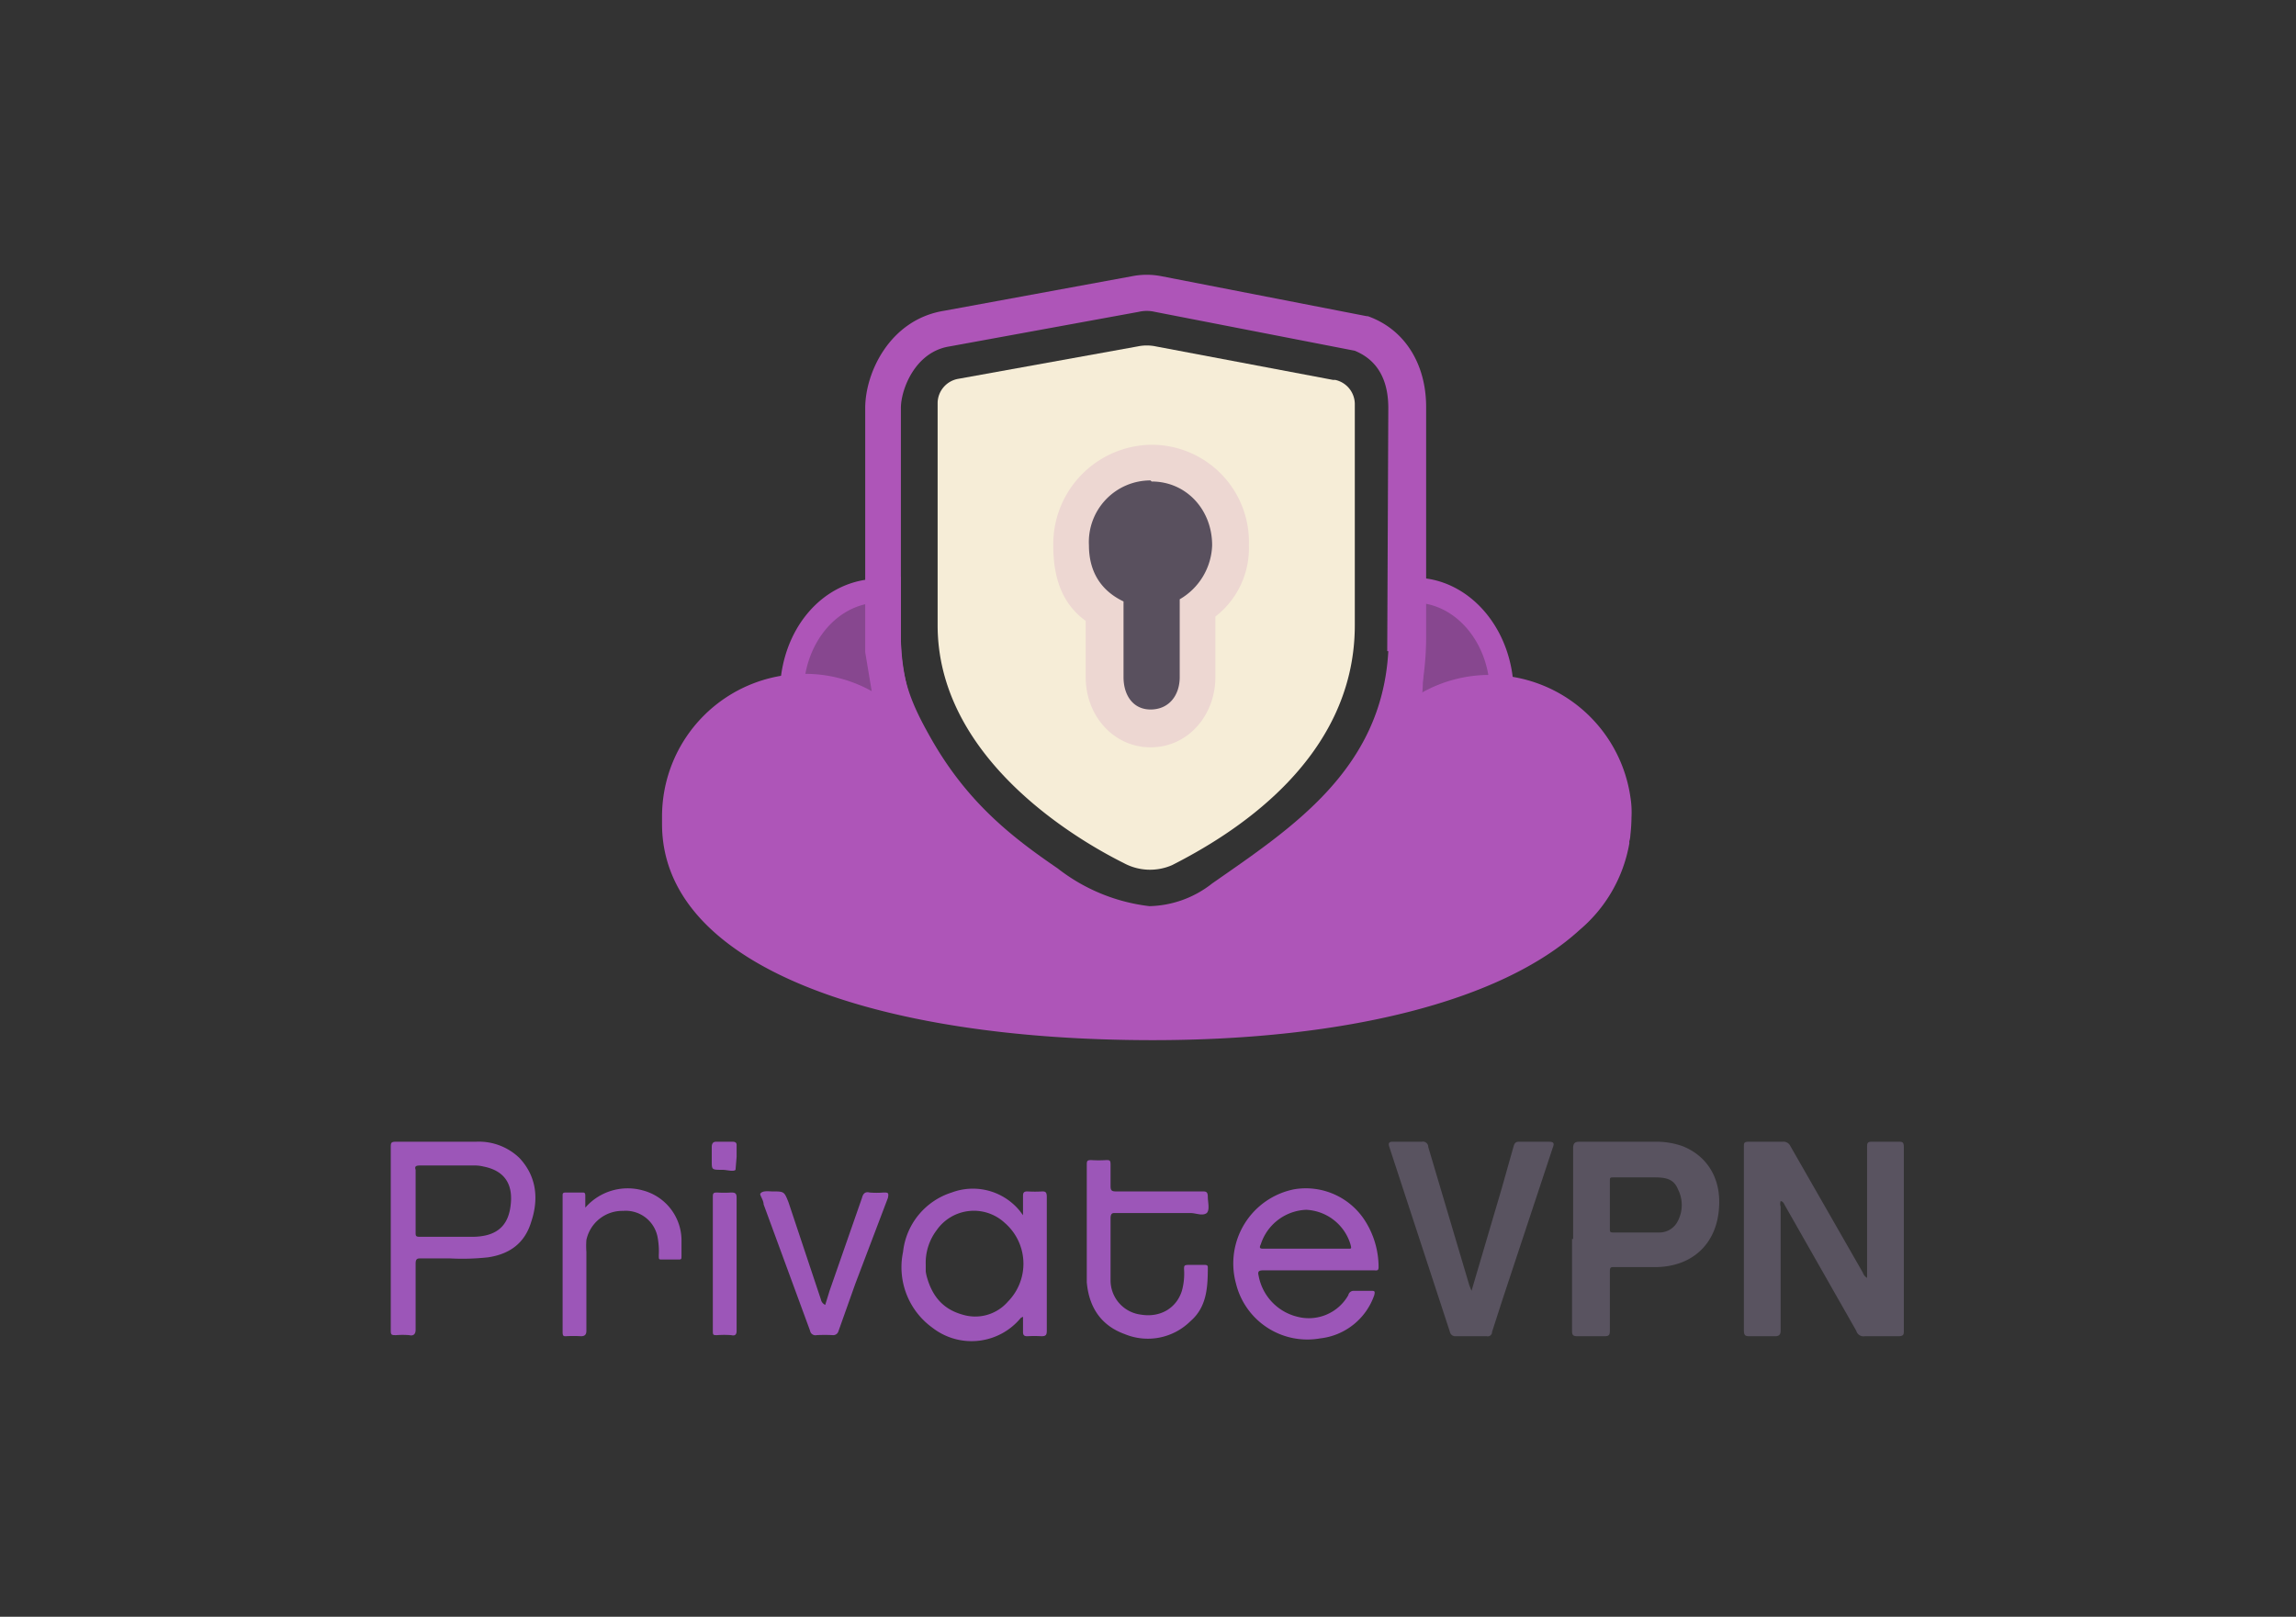 <svg version="1.1" xmlns="http://www.w3.org/2000/svg" viewBox="0 0 140 98.6"><rect x="0" y="0" width="140" height="98.6" fill="#333333" stroke="none"/><g stroke-width=".6"><path d="M137.4 130.4v-12.1c0-.3 0-.5.4-.5h2.6c.3 0 .4.1.4.5v17c0 .3 0 .5-.5.5h-3.1a.7.7 0 0 1-.8-.5l-6.6-11.6c-.1-.2-.2-.4-.4-.4a.8.8 0 0 0 0 .5v11.5c0 .3-.1.5-.5.5h-2.4c-.4 0-.5-.1-.5-.6v-16.9c0-.4 0-.5.5-.5h3.1a.7.7 0 0 1 .7.4l6.7 11.7a.9.9 0 0 0 .4.5zM110.2 126.8v-8.4c0-.5.2-.6.6-.6h7a7.3 7.3 0 0 1 2.5.4c2.3.9 3.6 3 3.4 5.7-.2 3.3-2.4 5.4-5.7 5.5H114c-.3 0-.4 0-.4.4v5.5c0 .4-.1.5-.5.5h-2.5c-.4 0-.5-.1-.5-.5v-8.5zm3.4-3.2v2.3c0 .2 0 .3.3.3h4.3a1.9 1.9 0 0 0 1.6-.9 3.2 3.2 0 0 0 .1-3.1c-.4-1-1.2-1.1-2.2-1.1H114c-.4 0-.4 0-.4.4v2.1zM100.8 131.6l2.8-9.5 1.1-3.9c.1-.3.2-.4.5-.4h2.7c.5 0 .6.1.4.6l-4.6 13.9-1 3.1a.4.4 0 0 1-.5.4h-2.9a.5.5 0 0 1-.5-.4l-5.6-17.1c-.1-.3-.1-.5.3-.5h2.7a.5.5 0 0 1 .6.5l3.8 12.8.2.5z" fill="#595360" transform="matrix(.659 0 0 .659 23.3 -8)"/><path d="M.8 126.8v-8.4c0-.5 0-.6.5-.6h7.4a5.4 5.4 0 0 1 4 1.5c1.6 1.7 1.8 3.8 1.1 5.9-.6 2-2 3-4 3.3a22 22 0 0 1-3.5.1H3.5c-.3 0-.4.1-.4.5v6.1c0 .4-.2.6-.6.5a7.5 7.5 0 0 0-1.2 0c-.4 0-.5 0-.5-.4v-8.5Zm2.3-3.5v2.9c0 .3 0 .4.4.4h4.8c2.3 0 3.4-1 3.6-3 .2-1.8-.5-3.1-2.5-3.5a3.6 3.6 0 0 0-.7-.1H3.5c-.4 0-.5.1-.4.4v2.9zM86.6 129.7h-5c-.5 0-.6.1-.5.5a4.8 4.8 0 0 0 3.6 3.8 4.2 4.2 0 0 0 4.7-2 .5.5 0 0 1 .5-.4h1.6c.3 0 .4 0 .3.4a6 6 0 0 1-5 4 6.8 6.8 0 0 1-7.8-5.1 7 7 0 0 1 5.4-8.7 6.5 6.5 0 0 1 6.6 3 8 8 0 0 1 1.2 4.2c0 .4-.2.3-.5.3zm-1.2-2h4c.3 0 .3 0 .2-.4a4.5 4.5 0 0 0-4.1-3.2 4.6 4.6 0 0 0-4.2 3.2c-.2.4 0 .4.3.4h3.8zM59.3 124.5v-1.7c0-.3.1-.4.4-.4a11.6 11.6 0 0 0 1.4 0c.3 0 .4.1.4.5V135.3c0 .4-.1.5-.5.5a11.6 11.6 0 0 0-1.3 0c-.3 0-.4-.1-.4-.4V134l-.2.1a5.9 5.9 0 0 1-8.2.9 6.9 6.9 0 0 1-2.7-7 6.5 6.5 0 0 1 4.5-5.5 5.6 5.6 0 0 1 6.3 1.7l.3.4zm-9 4.7v.6a3.5 3.5 0 0 0 .1.5c.5 1.8 1.5 3 3.3 3.5a4 4 0 0 0 4.2-1.2 5 5 0 0 0-.3-7.3 4.2 4.2 0 0 0-6.3.7 5 5 0 0 0-1 3.2zM65.2 125.9V120c0-.4 0-.5.4-.5a11.3 11.3 0 0 0 1.4 0c.3 0 .4 0 .4.4v2c0 .4.1.5.5.5h8c.3 0 .5 0 .5.5s.2 1.2-.1 1.5c-.4.3-1 0-1.5 0h-7c-.2 0-.4 0-.4.5v5.7a3.2 3.2 0 0 0 2.8 3.2c1.8.3 3.3-.6 3.8-2.2a5.9 5.9 0 0 0 .2-2c0-.3 0-.4.4-.4h1.5c.1 0 .3 0 .3.2 0 1.9-.1 3.7-1.6 5a5.6 5.6 0 0 1-6.1 1.2c-2.2-.8-3.3-2.5-3.5-4.8v-5zM41 132.9l.4-1.3 3-8.6c.1-.4.3-.6.7-.5a7.5 7.5 0 0 0 1.3 0c.4 0 .5 0 .4.5l-3 7.9-1.6 4.5a.5.5 0 0 1-.5.3 13.8 13.8 0 0 0-1.5 0 .5.5 0 0 1-.6-.4l-4.3-11.7c0-.4-.4-.9-.3-1 .2-.3.8-.2 1.1-.2 1.1 0 1.1 0 1.5 1l3 9a.7.7 0 0 0 .4.5zM18.8 123.9a5.2 5.2 0 0 1 5.3-1.6 4.8 4.8 0 0 1 3.6 4.5v1.6c0 .2 0 .3-.2.3h-1.6c-.3 0-.3 0-.3-.4a7.1 7.1 0 0 0-.1-1.6 3 3 0 0 0-3.2-2.5 3.4 3.4 0 0 0-3.4 2.7 7.7 7.7 0 0 0 0 1.1v7.3c0 .4-.2.5-.5.5a11.6 11.6 0 0 0-1.4 0c-.2 0-.3 0-.3-.4v-12.6c0-.2 0-.3.3-.3h1.5c.2 0 .3 0 .3.3v1zM32.8 129.1v6.2c0 .3-.1.5-.5.4a8.9 8.9 0 0 0-1.3 0c-.4 0-.4 0-.4-.5V123c0-.4 0-.5.4-.5a9.5 9.5 0 0 0 1.3 0c.4 0 .5.1.5.5v6.2zM32.8 119.2l-.1 1.2c-.2.2-.8 0-1.2 0-1 0-1 0-1-.8v-1.3c0-.3.1-.5.4-.5h1.5c.3 0 .4.1.4.3v1z" fill="#9c56b8" transform="matrix(.659 0 0 .659 23.3 -8)"/><path d="m88 47.3-16.4-3.1a4.1 4.1 0 0 0-1.7 0l-16.6 3a2.3 2.3 0 0 0-1.9 2.2V70c0 11.9 12 19.4 17.2 22a5.1 5.1 0 0 0 4.5.2C78.2 89.6 90 82.7 90 70V49.5a2.3 2.3 0 0 0-1.8-2.2z" fill="#f6edd7" transform="matrix(.659 0 0 .659 23.3 -8)"/><path d="M50.9 81.6a3.2 3.2 0 0 1-.8 0 5.4 5.4 0 0 1-3.6-1.4 9.2 9.2 0 0 1-2.8-6.8 10.5 10.5 0 0 1 .9-4.3c.7-1.7 1.7-3 3.4-3.6v5.8A20.8 20.8 0 0 0 51 81.6zm39.6 0a3.3 3.3 0 0 0 .8 0 5.4 5.4 0 0 0 3.6-1.4 9.2 9.2 0 0 0 2.8-6.8 10.4 10.4 0 0 0-1-4.3c-.8-1.7-1.7-3-3.5-3.6v5.8a21.4 21.4 0 0 1-2.7 10.3Z" fill="#ae55b8" transform="matrix(.659 0 0 .659 23.3 -8)"/><path d="M37.8 76.3c0-5.3 3.6-9.5 8-9.5a77.8 77.8 0 0 1 .5 8.5c0 5.3 4 10.6-.4 10.6-4.5 0-8-4.2-8-9.5zm65.8 0c0-5.3-3.6-9.5-8-9.5a77.8 77.8 0 0 0-.5 8.5c0 5.3-4 10.6.4 10.6 4.5 0 8-4.2 8-9.5z" fill="#87478f" transform="matrix(.659 0 0 .659 23.3 -8)"/><path d="M95.5 87c-1.2 0-2.1-.3-2.6-1-1-1.3-.5-3.1.1-5.4a20 20 0 0 0 1-5.3 77.5 77.5 0 0 1 .4-8.7l.1-1h1c5.1 0 9.2 4.8 9.2 10.7 0 6-4 10.8-9.2 10.8zm1-19-.2 7.3a21.8 21.8 0 0 1-1 5.9c-.4 1.2-1 3-.6 3.4 0 0 .3.2.8.2 3.8 0 7-3.8 7-8.5 0-4.2-2.6-7.7-6-8.3zM46 87c-5.1 0-9.2-4.7-9.2-10.6 0-6 4-10.7 9.2-10.7h1v1a78.5 78.5 0 0 1 .5 8.7 20 20 0 0 0 1 5.2c.6 2.3 1 4.2.1 5.4-.5.7-1.4 1-2.6 1zm-1-19c-3.4.6-6 4.1-6 8.3 0 4.7 3.2 8.5 7 8.5.6 0 .8-.1.9-.2.3-.4-.3-2.2-.6-3.4a21.8 21.8 0 0 1-1-5.9c0-3.4-.2-6-.3-7.3Z" fill="#ae55b8" transform="matrix(.659 0 0 .659 23.3 -8)"/><path d="M71.2 79.5c-2.6 0-4.3-2-4.3-4.7v-6.1c-2.3-1.3-3.2-3.4-3.2-6.1a7.5 7.5 0 0 1 7.5-7.6 7.4 7.4 0 0 1 7.4 7.6 6.6 6.6 0 0 1-3 5.8v6.4c-.2 2.7-1.9 4.7-4.4 4.7z" fill="#59505e" transform="matrix(.659 0 0 .659 23.3 -8)"/><path d="M71.2 56.7c3.2 0 5.6 2.6 5.6 5.9a6 6 0 0 1-3 5v7.2c0 1.7-1 3-2.7 3-1.6 0-2.5-1.3-2.5-3v-7c-2.3-1.1-3.2-3-3.2-5.2a5.7 5.7 0 0 1 5.7-6m0-3.3a9.2 9.2 0 0 0-9 9.3c0 3 .8 5.4 3 7v5.2c0 3.6 2.6 6.5 6 6.5 3.5 0 6-3 6-6.5v-5.6a8 8 0 0 0 3.1-6.6 9 9 0 0 0-9-9.3z" fill="#edd7d2" transform="matrix(.659 0 0 .659 23.3 -8)"/><path d="M115.4 90.3V90a2.4 2.4 0 0 0 .1-.6 15.2 15.2 0 0 0 .1-1.6 8.8 8.8 0 0 0-.1-1.9 13.2 13.2 0 0 0-13-11.3 12.8 12.8 0 0 0-6.4 1.7 27.9 27.9 0 0 0 .5-5V49.8c0-4-2-7.2-5.4-8.4h-.1l-19-3.7a7 7 0 0 0-2.7 0L52 40.9c-5 .8-7.3 5.7-7.3 9v22.6l.6 3.6a12.7 12.7 0 0 0-6.2-1.6 13.2 13.2 0 0 0-13.2 13.3v.6c0 13.1 19.6 20 45.4 20 17.8 0 32.3-3.6 39.5-10.2a13.5 13.5 0 0 0 4.6-8zM48 49.9c0-1.7 1.3-5.2 4.5-5.7L70 41a3.3 3.3 0 0 1 1.5 0L90 44.6c1.2.5 3.1 1.7 3.1 5.3l-.1 22.5h.1c-.6 11-9 16.4-16.3 21.5A9.7 9.7 0 0 1 71 96a17 17 0 0 1-8.5-3.5c-4.4-3-8.4-6.2-11.7-12-1.7-3-2.8-5.4-2.8-9.2V50Z" fill="#ae55b8" transform="matrix(.659 0 0 .659 23.3 -8)"/></g></svg>